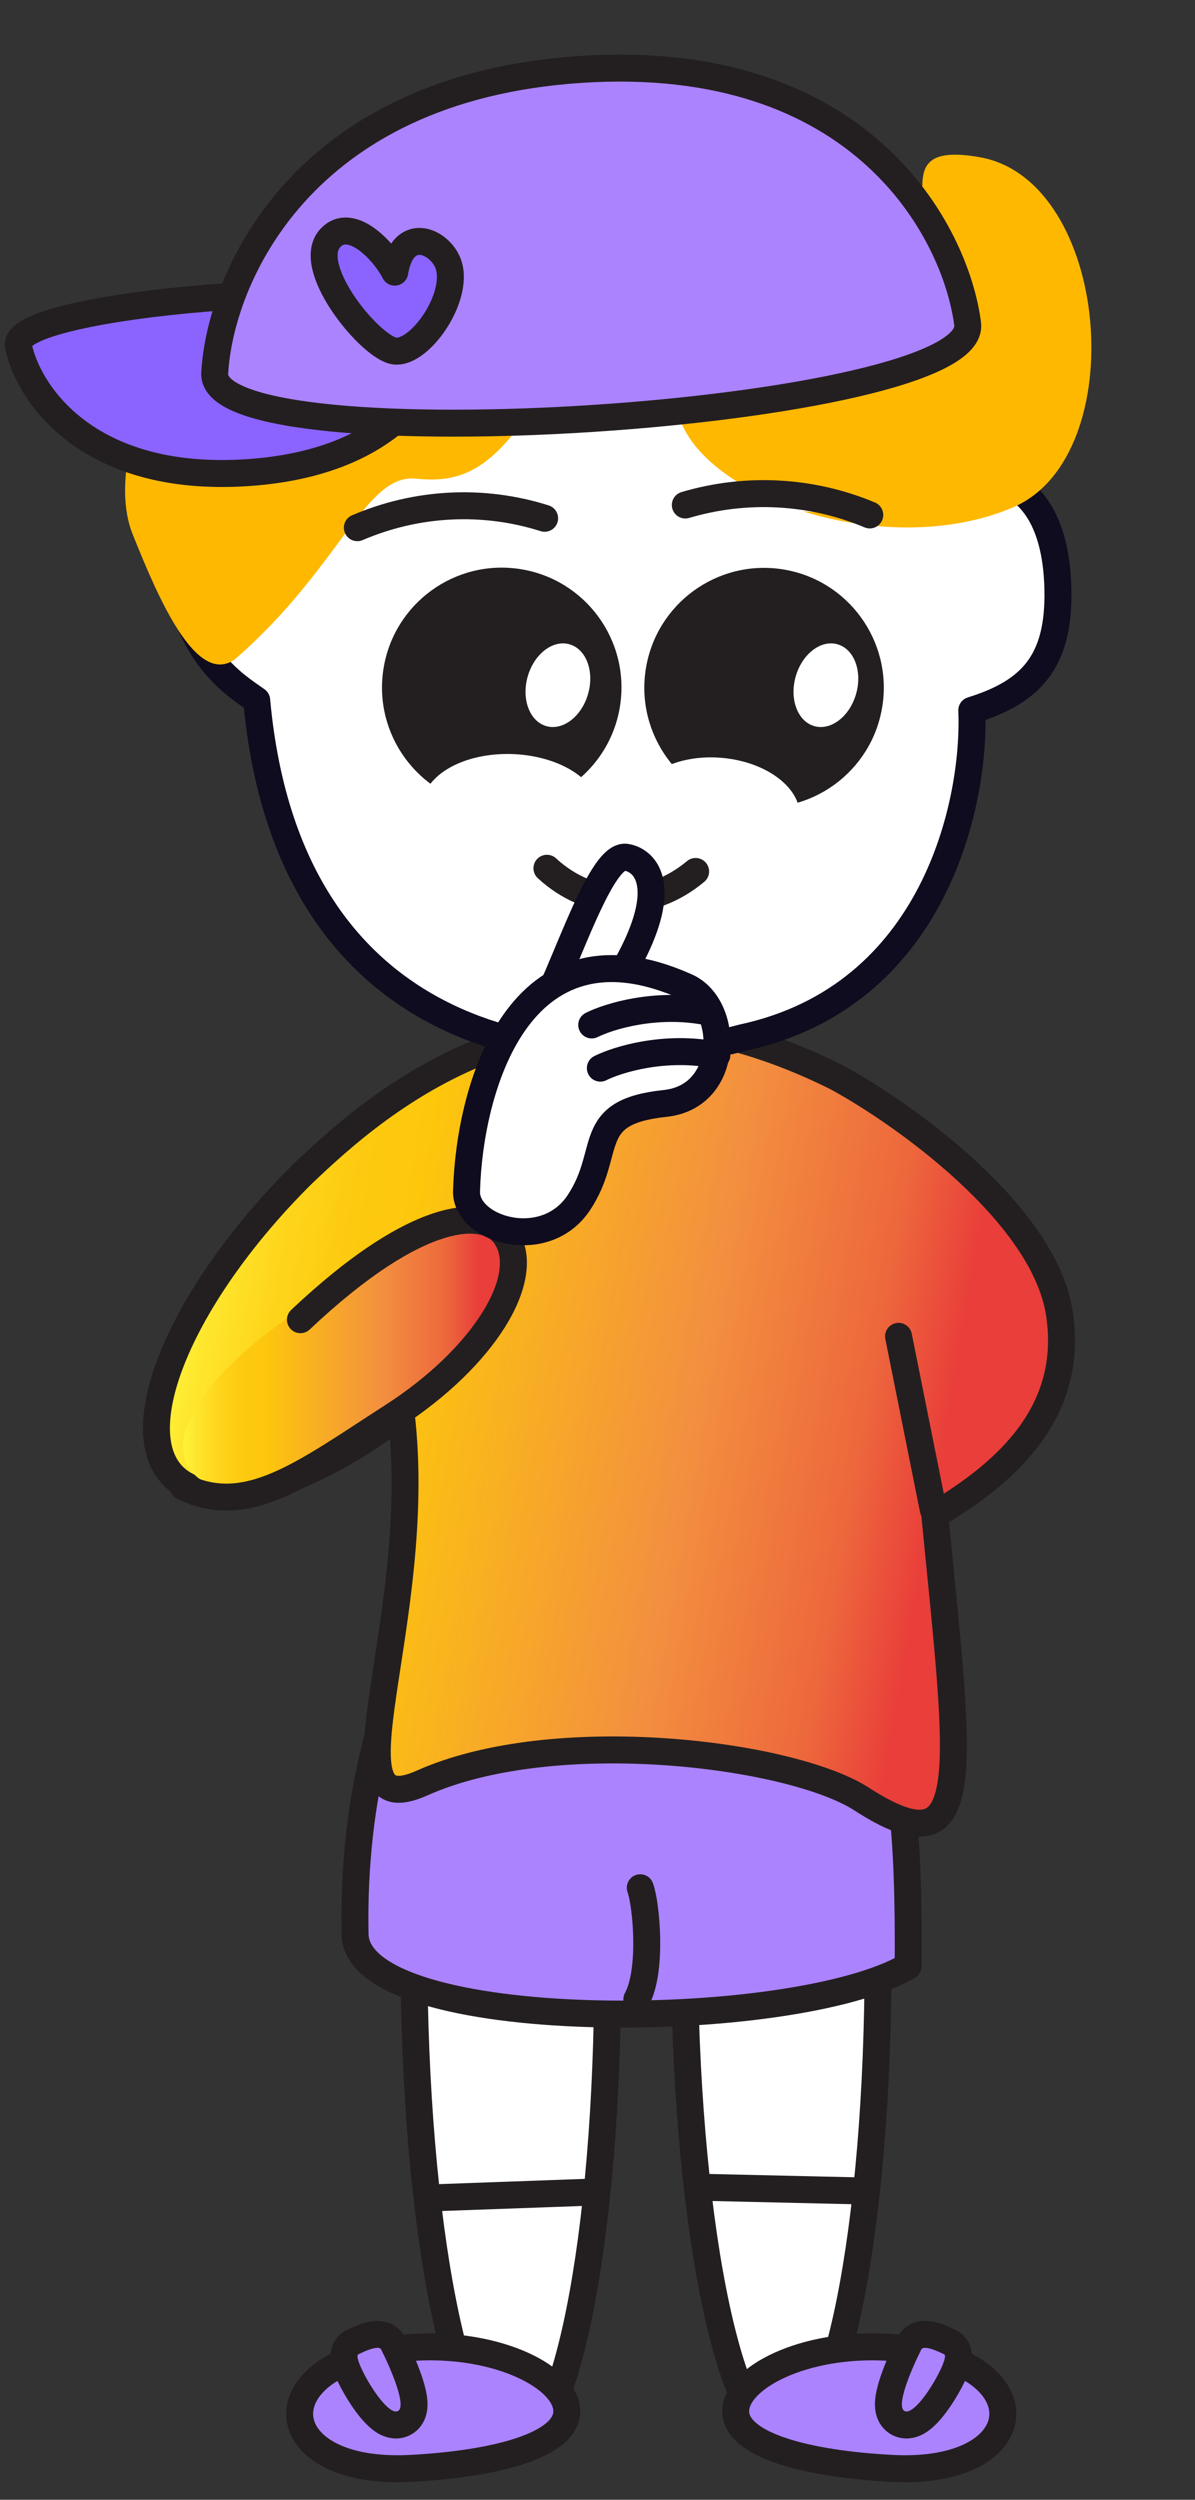 <svg width="133" height="278" viewBox="0 0 133 278" fill="none" xmlns="http://www.w3.org/2000/svg">
<rect x="0" y="0" width="133" height="278" fill="#333333" stroke="none"/>
<path d="M71.989 169.785C75.886 181.271 63.426 192.555 64.001 201.338C66.155 205.26 67.624 211.121 67.633 218.918C67.649 248.925 62.837 272.854 56.889 272.387C50.941 271.92 46.09 247.201 46.066 217.208C46.065 215.134 46.183 213.072 46.42 211.04C41.509 204.23 60.93 189.344 56.889 177.347C48.722 153.288 63.821 145.726 71.989 169.785Z" fill="white" stroke="#231F20" stroke-width="3" stroke-linecap="round" stroke-linejoin="round"/>
<path d="M65.573 243.795L48.72 244.402" stroke="#231F20" stroke-width="3" stroke-linecap="round" stroke-linejoin="round"/>
<path d="M86.983 169.552C90.88 181.038 93.519 191.466 94.095 200.249C96.248 204.171 97.717 210.032 97.727 217.829C97.743 247.835 92.931 271.765 86.983 271.298C81.035 270.831 76.183 246.111 76.16 216.118C76.158 214.045 76.276 211.983 76.513 209.951C71.603 203.141 72.429 186.785 68.388 174.788C60.221 150.729 78.816 145.493 86.983 169.552Z" fill="white" stroke="#231F20" stroke-width="3" stroke-linecap="round" stroke-linejoin="round"/>
<path d="M94.105 186.583C99.33 190.727 101.242 197.22 101.075 218.649C88.198 226.184 39.734 226.38 39.517 215.107C38.929 184.122 54.37 164.132 68.84 164.045C87.04 163.977 85.836 159.283 94.105 186.583Z" fill="#AC83FF" stroke="#231F20" stroke-width="3" stroke-linecap="round" stroke-linejoin="round"/>
<path d="M19.264 164.139C13.972 158.748 20.395 143.701 33.685 130.542C42.153 122.474 62.322 104.43 93.113 119.802C100.399 123.738 116.2 134.912 117.907 146.059C119.539 156.71 112.485 163.513 104.041 168.48C106.843 197.274 108.834 208.439 95.839 200.034C87.967 195.02 61.742 191.693 46.975 198.289C35.765 203.305 47.353 180.47 44.657 157.312C33.958 165.357 23.515 168.432 19.264 164.139Z" fill="url(#paint0_linear_476_3968)" stroke="#231F20" stroke-width="3" stroke-linecap="round" stroke-linejoin="round"/>
<path d="M71.26 209.936C71.924 211.714 72.632 219.143 70.881 222.332" stroke="#231F20" stroke-width="3" stroke-linecap="round" stroke-linejoin="round"/>
<path d="M63.08 268.22C62.98 271.937 55.19 274.009 45.696 274.508C29.44 275.356 28.914 262.041 46.038 261.047C55.533 260.469 63.175 264.478 63.08 268.22Z" fill="#AC83FF" stroke="#231F20" stroke-width="3" stroke-linecap="round" stroke-linejoin="round"/>
<path d="M43.766 260.625C44.321 261.721 45.091 263.408 45.582 264.905C45.822 265.638 46.03 266.429 46.075 267.117C46.096 267.454 46.089 267.892 45.94 268.322C45.776 268.798 45.406 269.332 44.725 269.57C43.95 269.841 43.258 269.562 42.876 269.348C42.463 269.117 42.091 268.789 41.78 268.469C41.147 267.819 40.517 266.946 39.989 266.099C39.458 265.247 38.982 264.345 38.677 263.599C38.529 263.24 38.391 262.842 38.327 262.473C38.297 262.298 38.264 262.022 38.314 261.717C38.364 261.415 38.553 260.811 39.204 260.486C39.562 260.308 40.225 259.99 40.87 259.794C41.178 259.7 41.6 259.596 42.031 259.602C42.418 259.607 43.317 259.727 43.766 260.625Z" fill="#AC83FF" stroke="#231F20" stroke-width="3" stroke-linecap="round" stroke-linejoin="round"/>
<path d="M81.881 268.22C81.98 271.937 89.771 274.009 99.265 274.508C115.521 275.356 116.046 262.041 98.923 261.047C89.427 260.469 81.786 264.478 81.881 268.22Z" fill="#AC83FF" stroke="#231F20" stroke-width="3" stroke-linecap="round" stroke-linejoin="round"/>
<path d="M101.194 260.625C100.639 261.721 99.87 263.408 99.379 264.905C99.139 265.638 98.93 266.429 98.886 267.117C98.864 267.454 98.872 267.892 99.02 268.322C99.184 268.798 99.555 269.332 100.236 269.57C101.011 269.841 101.702 269.562 102.084 269.348C102.498 269.117 102.869 268.789 103.181 268.469C103.814 267.819 104.444 266.946 104.971 266.099C105.502 265.247 105.979 264.345 106.284 263.599C106.431 263.24 106.57 262.842 106.633 262.473C106.663 262.298 106.697 262.022 106.646 261.717C106.596 261.415 106.408 260.811 105.756 260.486C105.399 260.308 104.735 259.99 104.09 259.794C103.782 259.7 103.36 259.596 102.929 259.602C102.542 259.607 101.643 259.727 101.194 260.625Z" fill="#AC83FF" stroke="#231F20" stroke-width="3" stroke-linecap="round" stroke-linejoin="round"/>
<path d="M96.421 243.663L77.806 243.239" stroke="#231F20" stroke-width="3" stroke-linecap="round" stroke-linejoin="round"/>
<path d="M103.864 167.86L100.005 148.612" stroke="#231F20" stroke-width="3" stroke-linecap="round" stroke-linejoin="round"/>
<path d="M56.351 137.223C53.322 132.779 44.064 138.847 34.26 145.09C24.456 151.333 18.114 158.939 21.143 163.383C24.173 167.828 33.758 164.818 43.562 158.575C53.366 152.332 59.38 141.668 56.351 137.223Z" fill="url(#paint1_linear_476_3968)"/>
<path d="M56.288 137.479L55.035 138.304C55.038 138.308 55.041 138.312 55.044 138.317L56.288 137.479ZM21.041 163.991C20.297 163.627 19.398 163.935 19.034 164.679C18.67 165.423 18.979 166.322 19.723 166.686L21.041 163.991ZM32.408 145.674C31.805 146.243 31.777 147.192 32.346 147.795C32.914 148.397 33.863 148.425 34.466 147.857L32.408 145.674ZM55.044 138.317C56.062 139.828 55.864 142.476 53.669 145.981C51.545 149.371 47.818 153.073 42.955 156.207L44.579 158.729C49.724 155.414 53.803 151.417 56.211 147.573C58.548 143.843 59.607 139.721 57.532 136.641L55.044 138.317ZM42.955 156.207C37.859 159.49 33.954 162.217 30.398 163.749C26.955 165.233 24.089 165.481 21.041 163.991L19.723 166.686C23.795 168.677 27.618 168.214 31.585 166.504C35.441 164.843 39.667 161.894 44.579 158.729L42.955 156.207ZM57.541 136.654C55.967 134.262 52.705 133.567 48.633 134.801C44.524 136.047 39.131 139.333 32.408 145.674L34.466 147.857C41.035 141.661 46.028 138.725 49.503 137.672C53.013 136.608 54.531 137.537 55.035 138.304L57.541 136.654Z" fill="#231F20"/>
<path d="M19.501 63.372C21.07 73.32 26.37 76.285 28.57 77.875C32.275 118.568 66.143 119.853 82.614 115.408C104.058 110.821 108.578 89.22 108.158 78.993C114.708 76.956 117.928 73.644 117.74 65.495C117.47 53.854 110.823 51.65 104.981 53.712C89.013 19.147 36.867 23.36 31.782 52.65L31.773 52.683C26.713 49.027 17.933 53.424 19.501 63.372Z" fill="white" stroke="#0E0C1E" stroke-width="3" stroke-linecap="round" stroke-linejoin="round"/>
<path d="M101.602 27.992C98.287 32.705 88.713 27.813 73.208 29.895C72.746 32.987 72.683 40.87 76.126 47.664C80.428 56.156 99.526 62.116 112.787 56.406C126.048 50.696 123.592 19.986 108.997 17.474C98.61 15.686 104.955 23.223 101.602 27.992Z" fill="#FFB800"/>
<path d="M46.347 53.233C40.619 52.61 37.972 63.03 26.172 73.301C21.841 76.446 17.583 66.45 14.752 59.379C11.215 50.541 19.347 32.263 32.391 26.072C45.434 19.881 68.841 29.907 61.091 42.528C55.577 51.51 52.143 53.862 46.347 53.233Z" fill="#FFB800"/>
<path d="M27.514 52.565C9.665 53.743 3.099 43.657 2.047 38.466C0.995 33.275 49.937 30.045 49.909 35.307C49.88 40.569 45.362 51.387 27.514 52.565Z" fill="#8B64FF" stroke="#231F20" stroke-width="3" stroke-linecap="round" stroke-linejoin="round"/>
<path d="M64.639 7.72C33.389 9.768 24.457 31.101 23.898 41.511C23.338 51.922 109.028 46.305 107.696 36.018C106.364 25.732 95.888 5.671 64.639 7.72Z" fill="#AC83FF" stroke="#231F20" stroke-width="3" stroke-linecap="round" stroke-linejoin="round"/>
<path d="M36.757 26.479C39.037 24.012 42.736 27.9 43.934 30.265C44.771 25.201 48.612 26.617 49.769 29.062C51.503 32.729 46.508 39.881 43.623 38.971C40.739 38.061 33.906 29.562 36.757 26.479Z" fill="#8B64FF" stroke="#231F20" stroke-width="3" stroke-linecap="round" stroke-linejoin="round"/>
<path d="M96.803 57.267C90.316 54.544 83.043 54.152 76.273 56.162L96.803 57.267Z" fill="white"/>
<path d="M96.803 57.267C90.316 54.544 83.043 54.152 76.273 56.162" stroke="#231F20" stroke-width="3" stroke-miterlimit="10" stroke-linecap="round"/>
<path d="M60.616 57.638C53.788 55.471 46.401 55.843 39.77 58.685L60.616 57.638Z" fill="white"/>
<path d="M60.616 57.638C53.788 55.471 46.401 55.843 39.77 58.685" stroke="#231F20" stroke-width="3" stroke-miterlimit="10" stroke-linecap="round"/>
<path d="M82.952 89.641C75.683 88.489 70.725 81.663 71.876 74.394C73.028 67.125 79.854 62.166 87.123 63.318C94.392 64.47 99.351 71.296 98.199 78.565C97.047 85.834 90.221 90.793 82.952 89.641Z" fill="#231F20"/>
<path d="M53.757 89.615C46.488 88.463 41.529 81.636 42.681 74.368C43.833 67.099 50.659 62.14 57.928 63.292C65.197 64.444 70.155 71.27 69.004 78.539C67.852 85.808 61.026 90.766 53.757 89.615Z" fill="#231F20"/>
<path d="M63.374 71.649C65.233 72.172 66.166 74.635 65.458 77.149C64.75 79.663 62.669 81.277 60.81 80.753C58.952 80.23 58.019 77.767 58.727 75.253C59.435 72.739 61.516 71.125 63.374 71.649Z" fill="white"/>
<path d="M93.202 71.649C95.061 72.172 95.994 74.635 95.286 77.149C94.578 79.663 92.497 81.277 90.638 80.753C88.779 80.23 87.846 77.767 88.554 75.253C89.262 72.739 91.343 71.125 93.202 71.649Z" fill="white"/>
<path d="M46.992 89.569C47.121 86.207 51.641 83.652 57.087 83.862C62.532 84.072 66.841 86.967 66.712 90.329C66.582 93.69 62.063 96.245 56.617 96.035C51.172 95.825 46.862 92.93 46.992 89.569Z" fill="white"/>
<path d="M70.724 89.332C71.019 86.086 75.351 83.827 80.398 84.286C85.446 84.745 89.298 87.749 89.003 90.995C88.707 94.24 84.376 96.499 79.329 96.04C74.281 95.581 70.429 92.578 70.724 89.332Z" fill="white"/>
<path d="M60.872 96.559C63.207 98.717 66.062 99.935 69.059 100.05C72.011 100.084 74.939 98.987 77.422 96.915" fill="white"/>
<path d="M60.872 96.559C63.207 98.717 66.062 99.935 69.059 100.05C72.011 100.084 74.939 98.987 77.422 96.915" stroke="#231F20" stroke-width="3" stroke-miterlimit="10" stroke-linecap="round"/>
<path d="M69.79 95.351C66.517 94.537 62.142 110.566 58.645 115.309L65.056 114.378C75.615 100.505 72.612 95.913 69.79 95.351Z" fill="white" stroke="#0E0C1E" stroke-width="3"/>
<path d="M76.421 109.747C57.597 101.295 52.251 121.271 51.931 132.316C51.581 136.638 60.581 139.519 64.416 133.757C68.251 127.995 64.897 123.672 74.02 122.712C81.319 121.944 81.223 111.902 76.421 109.747Z" fill="white" stroke="#0E0C1E" stroke-width="3"/>
<path d="M65.857 113.985C67.778 113.025 73.06 111.392 78.822 112.544" stroke="#0E0C1E" stroke-width="3" stroke-linecap="round"/>
<path d="M66.817 118.787C68.738 117.826 74.02 116.194 79.783 117.346" stroke="#0E0C1E" stroke-width="3" stroke-linecap="round"/>
<defs>
<linearGradient id="paint0_linear_476_3968" x1="17.437" y1="157.509" x2="103.101" y2="172.557" gradientUnits="userSpaceOnUse">
<stop stop-color="#FFF33B"/>
<stop offset="0.04" stop-color="#FEE72E"/>
<stop offset="0.12" stop-color="#FED51B"/>
<stop offset="0.2" stop-color="#FDCA10"/>
<stop offset="0.28" stop-color="#FDC70C"/>
<stop offset="0.67" stop-color="#F3903F"/>
<stop offset="0.89" stop-color="#ED683C"/>
<stop offset="1" stop-color="#E93E3A"/>
</linearGradient>
<linearGradient id="paint1_linear_476_3968" x1="20.387" y1="152.735" x2="53.214" y2="152.735" gradientUnits="userSpaceOnUse">
<stop stop-color="#FFF33B"/>
<stop offset="0.04" stop-color="#FEE72E"/>
<stop offset="0.12" stop-color="#FED51B"/>
<stop offset="0.2" stop-color="#FDCA10"/>
<stop offset="0.28" stop-color="#FDC70C"/>
<stop offset="0.67" stop-color="#F3903F"/>
<stop offset="0.89" stop-color="#ED683C"/>
<stop offset="1" stop-color="#E93E3A"/>
</linearGradient>
</defs>
</svg>
